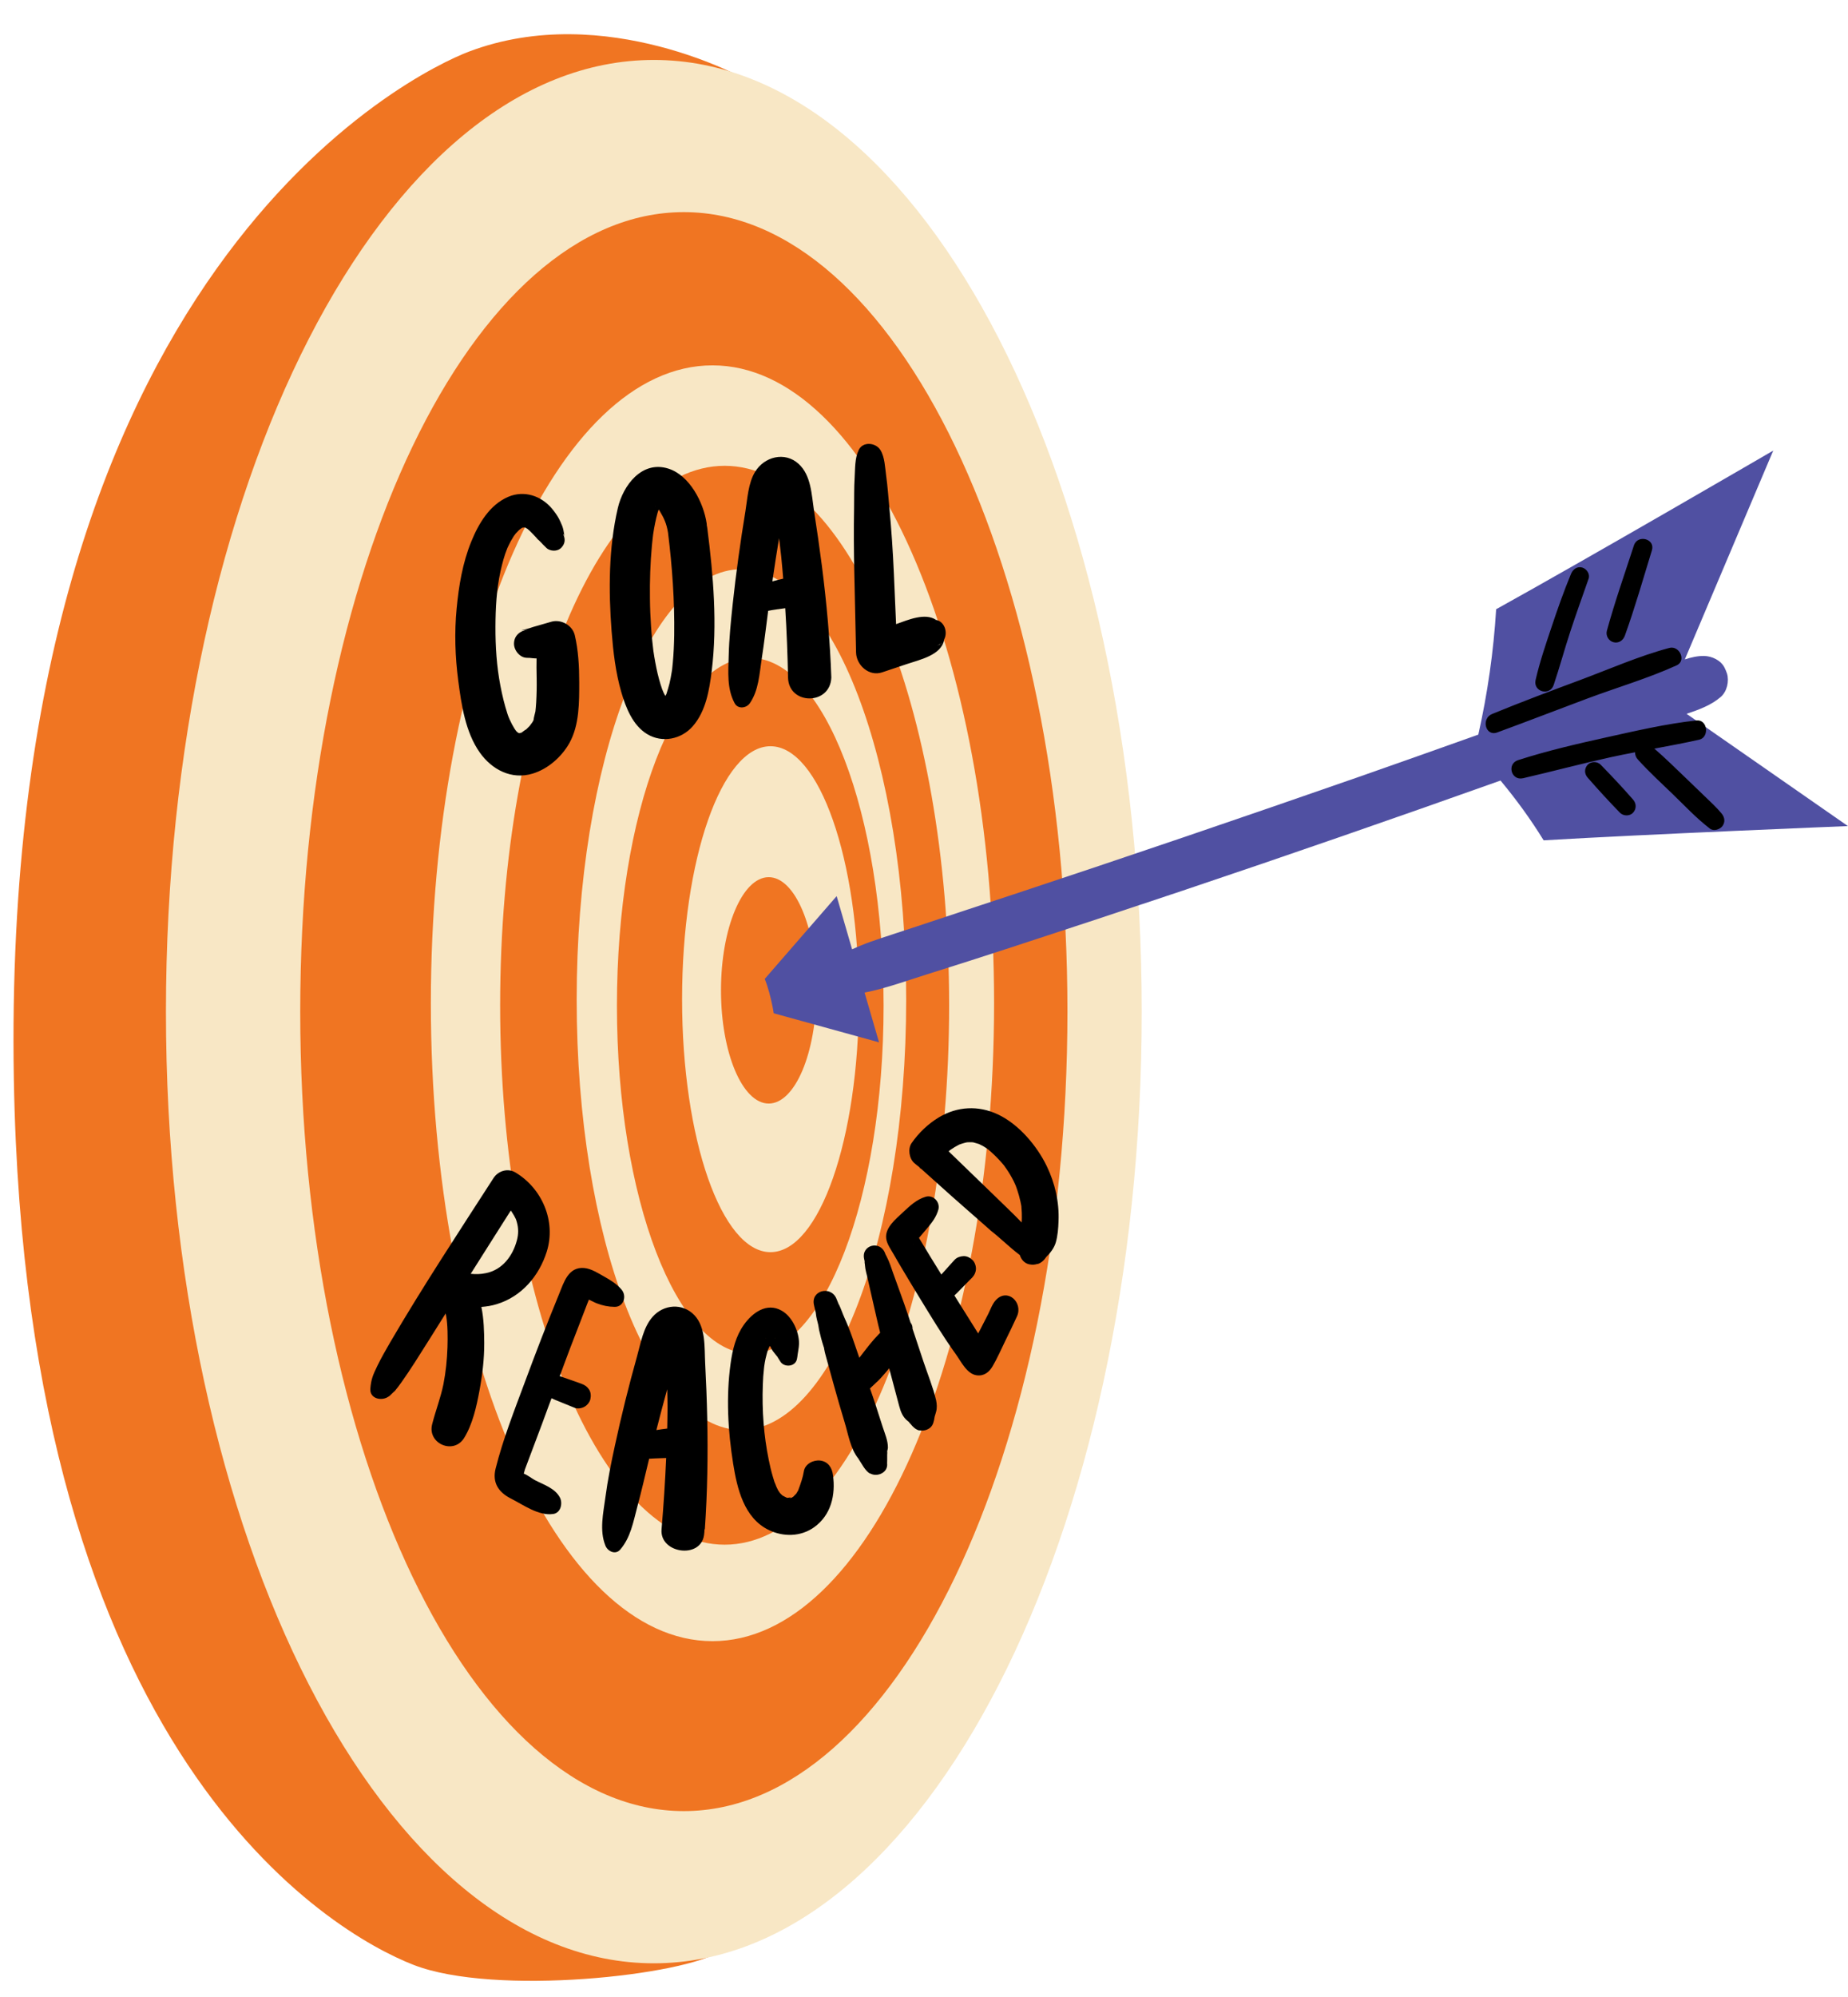 <?xml version="1.0" encoding="UTF-8"?><svg xmlns="http://www.w3.org/2000/svg" xmlns:xlink="http://www.w3.org/1999/xlink" height="250.9" preserveAspectRatio="xMidYMid meet" version="1.0" viewBox="-1.7 -4.3 232.3 250.9" width="232.3" zoomAndPan="magnify"><g id="change1_1"><path d="M88.04,4.55c0,0,5.33,233.12,0.89,236.22c-4.45,3.1-28.45,5.76-38.67,1.77C40.04,238.55,1.53,216.46,0.04,131.3 C-1.73,29.37,50.74,4.65,57.23,2.19c17.18-6.51,34.96,3.56,34.96,3.56L88.04,4.55z" fill="#f07522"/></g><g id="change2_1"><path d="M141.82,122.79c0,66.03-27.46,119.56-61.33,119.56c-33.87,0-61.33-53.53-61.33-119.56S46.62,3.23,80.49,3.23 C114.37,3.23,141.82,56.76,141.82,122.79z" fill="#f8e7c5"/></g><g id="change1_2"><path d="M84.26,22.35c-26.63,0-48.22,44.97-48.22,100.44c0,55.47,21.59,100.44,48.22,100.44s48.22-44.97,48.22-100.44 C132.49,67.32,110.9,22.35,84.26,22.35z M87.86,201.88c-19.55,0-35.4-35.88-35.4-80.14S68.31,41.6,87.86,41.6s35.4,35.88,35.4,80.14 C123.25,166,107.4,201.88,87.86,201.88z M89.39,54.22c-15.58,0-28.22,30.34-28.22,67.77c0,37.43,12.63,67.77,28.22,67.77 c15.59,0,28.22-30.34,28.22-67.77S104.98,54.22,89.39,54.22z M91.5,175.35c-11.44,0-20.71-24.21-20.71-54.07 c0-29.86,9.27-54.07,20.71-54.07s20.71,24.21,20.71,54.07C112.21,151.14,102.93,175.35,91.5,175.35z M92.61,78.35 c-9.26,0-16.76,19.57-16.76,43.7c0,24.14,7.51,43.7,16.76,43.7c9.26,0,16.76-19.57,16.76-43.7 C109.38,97.91,101.87,78.35,92.61,78.35z M95.15,153.01c-6.14,0-11.11-14.23-11.11-31.78s4.97-31.78,11.11-31.78 c6.14,0,11.11,14.23,11.11,31.78S101.29,153.01,95.15,153.01z M100.93,120.12c0,7.85-2.69,14.22-6,14.22s-6-6.37-6-14.22 c0-7.85,2.69-14.22,6-14.22S100.93,112.27,100.93,120.12z" fill="#f07522"/></g><g id="change3_1"><path d="M230.59,99.48c0,0-25.48,1.03-38.25,1.79c-1.61-2.62-3.43-5.12-5.42-7.51c-13.29,4.73-26.61,9.35-39.98,13.84 c-7.16,2.4-14.32,4.77-21.5,7.11c-3.58,1.17-7.18,2.32-10.78,3.45c-1.88,0.59-3.74,1.25-5.64,1.76c-0.67,0.18-1.35,0.35-2.04,0.48 l1.82,6.25L95.56,123c-0.05-0.33-0.11-0.66-0.18-0.99c-0.22-1.06-0.51-2.23-0.95-3.33l9.04-10.4l1.94,6.68 c0.74-0.33,1.49-0.65,2.25-0.92c1.93-0.68,3.89-1.29,5.84-1.94c4.04-1.35,8.1-2.68,12.15-4.02c14.49-4.79,28.94-9.72,43.35-14.74 c5.05-1.76,10.09-3.56,15.13-5.35c1.16-5.18,1.92-10.45,2.24-15.75c11.71-6.48,34.83-19.93,34.83-19.93l-11.11,26.23 c0.8-0.26,1.61-0.44,2.4-0.43c1,0.01,2.15,0.55,2.6,1.49c0.11,0.23,0.22,0.47,0.3,0.72c0.29,0.97,0,2.25-0.78,2.93 c-1.16,1.02-2.74,1.61-4.3,2.13L230.59,99.48z" fill="#5050a2"/></g><g id="change4_1"><path d="M123.5,159.01c-0.44,0.46-0.7,1.2-0.98,1.77c-0.33,0.66-0.67,1.32-1.01,1.97c-0.08,0.16-0.17,0.31-0.25,0.47 c-1-1.59-1.99-3.18-2.99-4.77c0.11-0.11,0.23-0.21,0.34-0.32c0.51-0.52,1.03-1.05,1.54-1.57c0.12-0.12,0.25-0.25,0.37-0.37 c0.28-0.3,0.46-0.7,0.46-1.11c0-0.39-0.17-0.85-0.46-1.11c-0.3-0.28-0.69-0.48-1.11-0.46c-0.41,0.02-0.82,0.15-1.11,0.46 c-0.32,0.34-0.63,0.7-0.94,1.04c-0.24,0.27-0.49,0.54-0.73,0.81c-0.95-1.53-1.89-3.06-2.81-4.6c0.33-0.4,0.66-0.79,1.01-1.19 c0.63-0.74,1.17-1.44,1.43-2.38c0.24-0.96-0.66-1.88-1.6-1.6c-1.15,0.34-1.97,1.13-2.83,1.93c-0.89,0.84-2.32,1.96-2.13,3.33 c0.1,0.71,0.6,1.37,0.95,1.99c0.31,0.54,0.61,1.07,0.93,1.6c0.75,1.27,1.52,2.54,2.29,3.8c1.47,2.4,2.93,4.84,4.58,7.13 c0.68,0.94,1.39,2.49,2.63,2.65c0.92,0.12,1.56-0.4,1.99-1.13c0.6-1.02,1.08-2.14,1.6-3.2c0.5-1.03,1.01-2.06,1.48-3.1 C126.91,159.32,124.96,157.49,123.5,159.01z M113.14,152.01C113.14,152.06,113.08,152.1,113.14,152.01L113.14,152.01z M120.01,165.5 C119.89,165.69,119.95,165.59,120.01,165.5L120.01,165.5z M197.83,83.46c-3.78,1.41-7.54,2.87-11.33,4.26 c-1.48,0.54-2.04-1.75-0.64-2.32c3.67-1.51,7.39-2.9,11.1-4.28c3.67-1.37,7.39-3.01,11.18-4.02c1.28-0.34,2.18,1.62,0.92,2.19 C205.45,80.93,201.55,82.07,197.83,83.46z M191.33,81.13c0.52-2.28,1.29-4.52,2.03-6.73c0.74-2.22,1.52-4.43,2.42-6.6 c0.24-0.57,0.75-0.98,1.41-0.8c0.57,0.16,1.01,0.83,0.8,1.41c-0.77,2.21-1.57,4.41-2.3,6.64c-0.73,2.22-1.34,4.49-2.09,6.71 C193.12,83.19,190.99,82.61,191.33,81.13z M200.29,74.94c0.99-3.61,2.24-7.16,3.4-10.72c0.47-1.43,2.71-0.83,2.26,0.62 c-1.1,3.58-2.13,7.2-3.4,10.72c-0.21,0.6-0.79,1-1.44,0.82C200.5,76.21,200.12,75.55,200.29,74.94z M214.81,99.49 c-0.33,0.43-1.1,0.67-1.57,0.31c-1.67-1.28-3.15-2.86-4.66-4.32c-1.49-1.44-3.03-2.84-4.41-4.38c-0.23-0.25-0.34-0.57-0.34-0.89 c-1.02,0.19-2.04,0.4-3.06,0.62c-3.69,0.81-7.34,1.79-11.02,2.64c-1.49,0.34-2.07-1.8-0.63-2.27c3.66-1.18,7.43-2.05,11.18-2.88 c3.71-0.82,7.48-1.7,11.26-2.11c1.4-0.15,1.65,2.12,0.33,2.42c-1.87,0.42-3.75,0.77-5.63,1.12c1.41,1.22,2.74,2.54,4.09,3.83 c0.74,0.71,1.48,1.42,2.21,2.13c0.73,0.71,1.51,1.41,2.15,2.19C215.11,98.38,215.19,98.98,214.81,99.49z M203.58,96.15 c0.43,0.49,0.45,1.16,0,1.65c-0.42,0.46-1.22,0.44-1.65,0c-1.39-1.43-2.74-2.9-4.05-4.4c-0.43-0.48-0.45-1.14,0-1.63 c0.42-0.45,1.21-0.43,1.63,0C200.9,93.19,202.27,94.65,203.58,96.15z M58.61,90.24c1.53,2.16,3.99,3.45,6.64,2.65 c1.93-0.58,3.65-2.1,4.63-3.85c1.26-2.26,1.23-5.14,1.23-7.65c0-1.95-0.11-3.99-0.56-5.9c-0.3-1.25-1.74-2.03-2.95-1.68 c-0.57,0.16-1.14,0.33-1.7,0.49c-0.36,0.1-0.72,0.2-1.08,0.33c-0.49,0.17-1.85,0.38-0.14,0.16c-0.96,0.12-1.76,0.73-1.77,1.77 c-0.01,0.87,0.82,1.89,1.77,1.77c-0.1,0.01-0.17,0.02-0.22,0.03c0.12-0.01,0.29-0.02,0.4-0.01c0.13,0.01,0.25,0.03,0.38,0.04 c0.17,0.02,0.34,0.02,0.51,0.03c0,0.38-0.01,0.77-0.01,1.15c0.01,0.94,0.04,1.88,0.02,2.82c-0.01,0.52-0.03,1.04-0.06,1.56 c-0.01,0.22-0.03,0.45-0.05,0.67c-0.01,0.16-0.03,0.31-0.05,0.47c-0.07,0.35-0.2,0.71-0.23,1.06c0,0,0,0,0,0.01 c-0.04,0.09-0.08,0.17-0.13,0.25c-0.06,0.11-0.32,0.42-0.37,0.5c-0.14,0.15-0.28,0.29-0.43,0.43c-0.02-0.02-0.45,0.3-0.57,0.39 c-0.01,0.01-0.01,0.01-0.02,0.02c-0.01,0-0.01,0-0.02,0c-0.02,0-0.17,0.04-0.27,0.06c-0.02,0-0.03-0.01-0.06-0.02 c-0.04-0.02-0.08-0.05-0.12-0.07c-0.03-0.03-0.07-0.07-0.15-0.13c-0.27-0.29-0.86-1.34-1.13-2.17c-0.38-1.17-0.67-2.37-0.9-3.58 c-0.47-2.44-0.63-4.93-0.62-7.41c0.01-2.33,0.13-4.66,0.63-6.94c0.22-0.99,0.48-2,0.87-2.94c0.04-0.09,0.3-0.63,0.43-0.87 c0.12-0.21,0.24-0.42,0.37-0.62c0.03-0.04,0.22-0.29,0.26-0.35c0.26-0.29,0.51-0.53,0.73-0.66c0.04-0.02,0.06-0.04,0.08-0.05 c0.07-0.01,0.21-0.03,0.28-0.03c0.05,0.01,0.07,0,0.07-0.01c0.04,0.02,0.08,0.05,0.16,0.1c0.07,0.04,0.11,0.06,0.13,0.07 c0.01,0.01,0.01,0.01,0.02,0.02c0.14,0.11,0.27,0.23,0.39,0.35c0.24,0.23,0.47,0.49,0.7,0.73c0.1,0.11,0.2,0.23,0.3,0.35 c-0.32-0.39,0.44,0.41,0.53,0.49c-0.33-0.3,0.16,0.17,0.24,0.25c0.16,0.14,0.22,0.26,0.44,0.38c0.52,0.28,1.26,0.25,1.68-0.22 c0.51-0.57,0.45-1.12,0.21-1.67c0.02,0.01,0.04,0.02,0.07,0.03c0.02,0.04,0.03,0.05,0.04,0.08c-0.01,0.1,0,0.09,0.01,0.01 c0.01,0.01,0.01,0.02,0.02,0.03c-0.01-0.04-0.02-0.08-0.02-0.13c0,0.02,0,0.03,0,0.05c0-0.03,0-0.06-0.01-0.1 c-0.05-0.35-0.11-0.64-0.22-0.96c-0.04-0.09-0.17-0.41-0.21-0.5c-0.07-0.15-0.13-0.29-0.21-0.44c-0.24-0.45-0.54-0.86-0.86-1.25 c-1.37-1.65-3.52-2.37-5.53-1.51c-2.34,1.01-3.72,3.36-4.64,5.62c-1.09,2.67-1.57,5.55-1.84,8.41c-0.29,3.01-0.19,6.05,0.2,9.05 C56.3,84.23,56.8,87.68,58.61,90.24z M65.62,85.02c0,0.01-0.01,0.03-0.01,0.04C65.64,84.88,65.64,84.85,65.62,85.02z M63.97,61.99 c0,0,0.01-0.01,0.02-0.01c0.03,0,0.07-0.01,0.12-0.02C64.05,61.98,64.01,61.99,63.97,61.99z M64.46,78.36 C64.24,78.39,64.31,78.37,64.46,78.36L64.46,78.36z M69,61.82c-0.01-0.03-0.02-0.06-0.03-0.09C69.02,61.86,69.02,61.87,69,61.82z M69.25,62.96C69.34,63.14,69.28,63.1,69.25,62.96L69.25,62.96z M87.15,61.73c-0.01-0.09-0.01-0.18-0.02-0.27 c-0.39-2.62-2.13-6.04-4.82-6.89c-3.33-1.05-5.69,2.11-6.35,4.97C74.8,64.52,74.79,69.93,75.18,75c0.2,2.56,0.5,5.18,1.22,7.65 c0.56,1.93,1.43,4.17,3.24,5.27c1.91,1.16,4.32,0.66,5.76-1c1.63-1.88,2.06-4.5,2.36-6.89c0.73-5.89,0.21-12.03-0.54-17.9 C87.21,62,87.18,61.86,87.15,61.73z M80.66,59.26c0.01,0,0.02,0,0.03,0c0,0,0.01,0.01,0.01,0.01 C80.64,59.27,80.61,59.26,80.66,59.26z M80.73,59.26C80.74,59.26,80.74,59.26,80.73,59.26L80.73,59.26z M81.87,83.57 c0.01,0,0.01,0,0.02,0.01c0,0,0,0,0,0C81.89,83.57,81.88,83.57,81.87,83.57C81.87,83.57,81.87,83.57,81.87,83.57z M82.87,78.99 c-0.02,0.26-0.05,0.52-0.08,0.78c-0.01,0.08-0.01,0.13-0.02,0.15c0,0.01-0.01,0.06-0.03,0.18c-0.08,0.5-0.17,1-0.29,1.49 c-0.1,0.41-0.23,0.8-0.35,1.2c-0.01,0.04-0.02,0.07-0.03,0.1c0,0,0,0,0,0c-0.04,0.08-0.09,0.16-0.13,0.24 c-0.03-0.05-0.06-0.1-0.09-0.15c-0.03-0.05-0.11-0.21-0.16-0.32c-0.05-0.13-0.14-0.35-0.16-0.39c-0.07-0.19-0.13-0.38-0.19-0.57 c-0.14-0.45-0.26-0.9-0.37-1.35c-0.22-0.95-0.4-1.93-0.54-2.9c-0.01-0.1-0.05-0.38-0.05-0.45c-0.03-0.27-0.06-0.53-0.09-0.8 c-0.06-0.59-0.11-1.18-0.15-1.77c-0.08-1.17-0.13-2.33-0.14-3.5c-0.03-2.24,0.04-4.49,0.25-6.72c0.03-0.28,0.06-0.56,0.09-0.85 c0.01-0.1,0.05-0.42,0.06-0.51c0.07-0.48,0.15-0.96,0.25-1.43c0.09-0.42,0.18-0.85,0.3-1.26c0.06-0.23,0.11-0.35,0.16-0.45 c0.05,0.08,0.11,0.17,0.12,0.19c0.54,0.91,0.85,1.56,1.04,2.7c0.53,4.27,0.84,8.59,0.78,12.89C83.03,76.66,82.98,77.83,82.87,78.99z M86.94,166.93c-0.1-1.95,0.1-4.46-1.35-6c-1.49-1.57-3.89-1.37-5.27,0.22c-1.16,1.32-1.48,3.29-1.94,4.94 c-1.04,3.71-1.97,7.44-2.78,11.2c-0.47,2.16-0.91,4.33-1.2,6.52c-0.26,1.96-0.77,4.16,0,6.06c0.27,0.71,1.26,1.22,1.87,0.5 c1.3-1.52,1.63-3.45,2.13-5.33c0.53-1.96,0.98-3.94,1.46-5.92c0.01-0.05,0.03-0.11,0.04-0.16c0.25-0.01,0.5-0.03,0.74-0.04 c0.46-0.02,0.93-0.03,1.4-0.05c-0.13,2.99-0.33,5.98-0.58,8.97c-0.25,3.02,4.9,3.76,5.34,0.72c0.04-0.25,0.05-0.49,0.06-0.74 c0.01,0,0.03,0,0.04,0.01c0.33-4.66,0.4-9.35,0.3-14.01C87.15,171.52,87.06,169.22,86.94,166.93z M80.81,175.36 c0.43-1.72,0.89-3.42,1.36-5.13c0.02,0.79,0.04,1.58,0.04,2.37c0,0.86-0.03,1.71-0.04,2.57C81.71,175.22,81.26,175.29,80.81,175.36z M92.57,84.03c1.1-1.61,1.19-3.68,1.48-5.56c0.31-2,0.55-4.02,0.81-6.03c0.16-0.03,0.32-0.06,0.48-0.09 c0.2-0.03,0.39-0.06,0.59-0.09c0.01,0,0.03,0,0.04-0.01c0.06-0.01,0.13-0.02,0.18-0.02c0.29-0.04,0.57-0.08,0.86-0.12 c0.18,2.9,0.29,5.8,0.35,8.71c0.08,3.5,5.31,3.5,5.44,0c0,0,0-0.01,0-0.01c-0.16-4.67-0.59-9.34-1.18-13.98 c-0.3-2.34-0.64-4.67-1-6.99c-0.3-1.98-0.35-4.43-1.94-5.87c-1.74-1.58-4.32-0.89-5.47,1.02c-0.86,1.42-0.95,3.34-1.21,4.95 c-0.64,3.88-1.18,7.77-1.6,11.68c-0.23,2.15-0.45,4.33-0.5,6.49c-0.05,2-0.24,4.1,0.74,5.92C91.05,84.82,92.12,84.69,92.57,84.03z M95.39,68.74c0.26-1.81,0.54-3.62,0.84-5.42c0.09,0.76,0.19,1.52,0.27,2.29c0.1,0.93,0.17,1.86,0.25,2.79 C96.29,68.5,95.84,68.62,95.39,68.74z M95.98,72.26c0.09-0.01,0.17-0.03,0.27-0.03C95.79,72.28,95.85,72.27,95.98,72.26z M115.98,73.57c-0.01,0-0.01-0.01-0.02-0.01C115.99,73.57,115.99,73.57,115.98,73.57z M105.91,77.68c0.04,1.59,1.63,3.04,3.27,2.49 c1.03-0.35,2.07-0.69,3.1-1.04c1.6-0.54,4.42-1.13,4.7-3.09c0.49-0.93,0.03-2.25-0.98-2.45c-0.01,0-0.01-0.01-0.02-0.01 c0,0-0.01,0-0.02,0.01c-0.11-0.02-0.24-0.03-0.36-0.01c0.18-0.02,0.31-0.01,0.37,0c-1.39-0.94-3.52,0-5.03,0.53 c-0.09-2.14-0.18-4.28-0.28-6.42c-0.12-2.71-0.31-5.51-0.56-8.15c-0.13-1.37-0.22-2.74-0.41-4.1c-0.14-1.02-0.17-2.3-0.71-3.19 c-0.59-0.96-2.22-1.12-2.74-0.01c-0.5,1.05-0.44,2.33-0.51,3.48c-0.08,1.28-0.05,2.55-0.07,3.82c-0.05,2.71-0.03,5.44,0.03,8.15 C105.76,71.01,105.83,74.35,105.91,77.68z M116.05,76.82c0.17-0.06,0.32-0.14,0.45-0.24c-0.01,0.02-0.02,0.05-0.03,0.07 C116.37,76.7,116.23,76.76,116.05,76.82z M116.53,76.63C116.8,76.41,116.86,76.46,116.53,76.63L116.53,76.63z M115.29,73.62 C115.29,73.62,115.29,73.62,115.29,73.62c-0.03,0.01-0.07,0.02-0.11,0.03C115.22,73.64,115.26,73.63,115.29,73.62z M101.4,179.19 c-0.84-0.1-1.9,0.41-2.05,1.34c-0.13,0.8-0.4,1.56-0.68,2.31c-0.02,0.04-0.03,0.07-0.03,0.09c-0.01,0.02-0.02,0.03-0.03,0.05 c-0.06,0.11-0.14,0.22-0.2,0.34c-0.01,0.01-0.01,0.01-0.01,0.02c-0.01,0.01-0.01,0.01-0.02,0.02c-0.12,0.13-0.24,0.25-0.36,0.37 c0,0,0,0.01-0.01,0.01c-0.07,0.03-0.14,0.08-0.2,0.12c-0.11,0.03-0.23,0.06-0.35,0.08c0.54-0.15,0.07-0.12-0.16-0.06 c-0.06-0.02-0.13-0.05-0.2-0.06c0.05,0-0.29-0.14-0.44-0.24c-0.07-0.08-0.17-0.17-0.25-0.24c-0.03-0.03-0.05-0.06-0.08-0.09 c0.04,0.04-0.17-0.23-0.21-0.31c-0.08-0.16-0.16-0.31-0.23-0.47c0.01-0.01-0.19-0.48-0.24-0.6c-0.08-0.24-0.15-0.48-0.22-0.72 c-0.2-0.68-0.36-1.37-0.5-2.07c-0.61-3-0.86-6.14-0.74-9.41c0.02-0.7,0.07-1.4,0.15-2.1c0.01-0.07,0.01-0.12,0.02-0.16 c0-0.01,0-0.01,0-0.03c0.03-0.17,0.05-0.34,0.08-0.51c0.06-0.32,0.12-0.64,0.21-0.95c0.13-0.53,0.23-0.78,0.43-1.14 c0.08,0.15,0.15,0.3,0.24,0.45c0.16,0.27,0.38,0.51,0.57,0.76c0.05,0.05,0.09,0.11,0.14,0.17c0.01,0.02,0.03,0.06,0.06,0.11 c0.1,0.15,0.2,0.3,0.29,0.46c0.46,0.79,1.9,0.71,2.1-0.29c0.04-0.2,0.07-0.4,0.09-0.6c0.03-0.14,0.09-0.59,0.07-0.43 c0.03-0.16,0.05-0.32,0.07-0.49c0.03-0.26,0.04-0.5,0.02-0.76c-0.11-1.41-0.91-3.09-2.17-3.8c-1.88-1.07-3.67,0.25-4.75,1.77 c-1.03,1.45-1.43,3.14-1.67,4.87c-0.58,4.17-0.34,8.44,0.32,12.58c0.5,3.12,1.36,6.84,4.49,8.34c1.83,0.88,4.01,0.85,5.7-0.36 c2.13-1.53,2.7-4.06,2.36-6.53C102.9,180.1,102.4,179.31,101.4,179.19z M94.6,163.88c-0.01-0.01-0.01-0.01-0.02-0.02 c0,0,0.01,0,0.01,0.01C94.6,163.87,94.6,163.87,94.6,163.88z M95.7,163.86C95.78,163.7,95.78,163.78,95.7,163.86L95.7,163.86z M94.59,163.85C94.59,163.85,94.59,163.85,94.59,163.85c-0.01,0-0.01,0-0.01,0c-0.03-0.03-0.05-0.05-0.09-0.09 C94.54,163.81,94.57,163.84,94.59,163.85z M98.63,165.55c0.01-0.05,0.01-0.1,0.02-0.15C98.65,165.43,98.64,165.48,98.63,165.55z M106.99,154.35C107,154.67,106.96,154.09,106.99,154.35L106.99,154.35z M114.39,166.78c-0.46-1.37-0.91-2.74-1.37-4.12c0,0,0,0,0,0 c0,0,0,0,0,0c0-0.01-0.01-0.02-0.01-0.04c0.01-0.27-0.07-0.54-0.25-0.76c-0.11-0.34-0.23-0.69-0.34-1.03 c-0.56-1.68-1.3-3.63-1.84-5.16c-0.25-0.71-0.47-1.43-0.82-2.1c-0.05-0.1-0.1-0.19-0.15-0.29c-0.02-0.05-0.04-0.1-0.06-0.15 c-0.62-1.63-2.99-1.03-2.63,0.71c0.01,0.05,0.02,0.09,0.03,0.14c0.02,0.08,0.03,0.11,0.03,0.13c0,0.04,0,0.09,0.01,0.16 c0,0.04,0,0.05,0,0.08c0,0.02,0,0.02,0.01,0.05c0.03,0.23,0.04,0.46,0.08,0.69c0.05,0.31,0.14,0.61,0.21,0.91 c0.37,1.6,0.81,3.53,1.16,5.09c0.15,0.68,0.32,1.37,0.49,2.05c-0.05,0.05-0.09,0.09-0.14,0.14c-0.42,0.43-0.81,0.87-1.19,1.34 c-0.44,0.55-0.86,1.1-1.29,1.66c-0.66-1.89-1.07-3.29-1.95-5.21c0.15,0.33-0.04-0.1-0.09-0.22c-0.07-0.17-0.13-0.34-0.2-0.51 c-0.1-0.24-0.19-0.49-0.31-0.73c-0.12-0.23,0.11,0.3-0.04-0.04c-0.1-0.24-0.19-0.48-0.29-0.72c-0.69-1.67-3.25-1.06-2.82,0.81 c0.03,0.13,0.06,0.27,0.09,0.4c0.03,0.14,0.06,0.29,0.1,0.43c0.01,0.03,0.01,0.04,0.02,0.05c0.03,0.19,0.05,0.39,0.08,0.58 c0.05,0.26,0.12,0.51,0.18,0.76c0.02,0.1,0.05,0.19,0.07,0.29c0.01,0.09,0.08,0.5,0.1,0.61c0.16,0.69,0.34,1.4,0.56,2.07 c0.03,0.1,0.05,0.14,0.06,0.17c0,0.02,0.01,0.07,0.03,0.2c0.05,0.24,0.09,0.47,0.16,0.7c0.11,0.4,0.22,0.8,0.33,1.2 c0.23,0.83,0.46,1.67,0.69,2.5c0.45,1.62,0.91,3.23,1.4,4.83c0.43,1.42,0.72,3.27,1.69,4.47c0.42,0.62,0.87,1.58,1.51,1.93 c-0.01-0.02-0.03-0.04-0.04-0.06c0.89,0.53,2.31-0.07,2.16-1.25c0.01-0.15,0.01-0.29,0.01-0.45c0-0.21,0-0.41,0-0.62 c0-0.12,0.03-0.3,0-0.41c0-0.01,0-0.03,0-0.04c0.05-0.18,0.09-0.36,0.09-0.43c0.02-0.89-0.39-1.8-0.66-2.64 c-0.29-0.89-0.57-1.78-0.86-2.67c-0.23-0.72-0.48-1.43-0.73-2.15c0.24-0.23,0.48-0.46,0.72-0.68c-0.01,0.01-0.02,0.01-0.03,0.02 c0.42-0.34,0.77-0.77,1.13-1.17c0.2-0.23,0.4-0.46,0.59-0.7c0.42,1.58,0.84,3.16,1.26,4.74c0.2,0.75,0.45,1.39,1.08,1.89 c0.05,0.04,0.09,0.07,0.14,0.1c0,0,0,0,0,0.01c0.03,0.09,0.15,0.17,0.21,0.25c0.29,0.37,0.64,0.71,1.12,0.83 c-0.01-0.01-0.02-0.02-0.04-0.04c0.49,0.13,1.05-0.02,1.42-0.35c0,0.01-0.01,0.02-0.01,0.03c0.02-0.02,0.03-0.04,0.04-0.06 c0.16-0.16,0.28-0.36,0.34-0.59c0.07-0.22,0.12-0.45,0.15-0.7c0.02-0.04,0.07-0.21,0.19-0.65c0.13-0.46,0.1-1,0-1.45 C115.59,169.99,114.92,168.37,114.39,166.78z M109.81,177.97C109.83,177.86,109.87,177.76,109.81,177.97L109.81,177.97z M109.61,153.32c0-0.01-0.01-0.02-0.01-0.03C109.62,153.34,109.71,153.56,109.61,153.32z M115.86,173.21 c0.01-0.08,0.03-0.16,0.02-0.22C115.89,173.02,115.88,173.1,115.86,173.21z M117.67,140.24c0.01,0,0.01-0.01,0.02-0.01 c0.01-0.01,0.02-0.02,0.03-0.03c0.02-0.02,0.04-0.03,0.07-0.05C117.84,140.12,117.84,140.12,117.67,140.24z M123.73,135.7 c-2.44-1.15-5.11-1.01-7.42,0.38c-1.34,0.81-2.53,1.94-3.42,3.23c-0.49,0.71-0.31,1.92,0.32,2.49c0.24,0.22,0.5,0.41,0.75,0.6 c0.08,0.06,0.1,0.09,0.1,0.11c0.19,0.17,0.38,0.34,0.57,0.51c1.09,0.98,2.19,1.96,3.28,2.94c1.34,1.2,2.7,2.36,4.04,3.55 c0.3,0.27,0.6,0.54,0.9,0.8c0.15,0.13,0.28,0.23,0.45,0.36c0,0,0.04,0.03,0.07,0.06c0.03,0.03,0.16,0.14,0.18,0.15 c0.09,0.08,0.19,0.16,0.28,0.24c0.52,0.46,1.05,0.91,1.57,1.37c0.36,0.31,0.72,0.6,1.1,0.89c0.17,0.56,0.6,1.05,1.19,1.16 c0.41,0.08,0.74,0.05,1.06-0.07c-0.03,0.02-0.06,0.03-0.09,0.05c0.49-0.11,0.89-0.5,1.17-0.92c0.52-0.5,0.98-1.13,1.18-1.79 c0.25-0.86,0.32-1.81,0.35-2.7c0.1-2.39-0.44-4.76-1.48-6.91C128.63,139.62,126.35,136.93,123.73,135.7z M124.85,147.41 c-2.38-2.29-4.73-4.6-7.11-6.88c-0.06-0.06-0.13-0.13-0.19-0.19c0.04-0.03,0.08-0.06,0.11-0.1c-0.03,0.02-0.07,0.05-0.11,0.08 c0.06-0.04,0.11-0.08,0.16-0.12c0.02-0.02,0.05-0.04,0.07-0.05c0.01-0.01,0.02-0.01,0.03-0.02c0.32-0.22,0.65-0.42,1-0.6 c0.05-0.02,0.1-0.05,0.16-0.07c0.23-0.07,0.46-0.16,0.69-0.21c0.07-0.01,0.13-0.03,0.2-0.04c0.2-0.01,0.39-0.02,0.59-0.01 c0.03,0,0.05,0,0.08,0.01c-0.09-0.01,0.03-0.01,0.13,0.01c0.04,0,0.07,0.01,0.11,0.01c-0.04,0-0.07,0-0.1-0.01 c0.01,0,0.02,0,0.02,0.01c0.24,0.07,0.48,0.13,0.72,0.21c-0.09-0.02,0.35,0.17,0.46,0.24c0.22,0.13,0.44,0.27,0.65,0.43 c0.06,0.05,0.21,0.19,0.25,0.21c0.12,0.11,0.24,0.22,0.36,0.33c0.26,0.24,0.51,0.49,0.75,0.75c0.23,0.24,0.44,0.49,0.65,0.74 c0.01,0.01,0.02,0.04,0.05,0.08c0.08,0.11,0.16,0.23,0.24,0.34c0.34,0.49,0.64,1.01,0.91,1.54c0.03,0.07,0.2,0.44,0.24,0.53 c0.03,0.09,0.07,0.19,0.07,0.19c0.04,0.11,0.08,0.22,0.12,0.34c0.16,0.48,0.3,0.97,0.41,1.47c0.04,0.2,0.08,0.4,0.12,0.6 c0,0.04,0.01,0.09,0.01,0.18c0.04,0.43,0.06,0.87,0.05,1.3c0,0.19-0.01,0.38-0.02,0.57C126.11,148.65,125.49,148.02,124.85,147.41z M120.67,139.22c-0.07,0-0.11-0.01-0.14-0.01C120.58,139.21,120.62,139.21,120.67,139.22C120.67,139.21,120.67,139.22,120.67,139.22 z M114.03,142.48c0.01,0.01,0.02,0.02,0.03,0.03c0.01,0.05-0.14-0.02-0.25-0.23C113.85,142.35,113.97,142.43,114.03,142.48z M60.75,159.54c3.12-0.95,5.32-3.54,6.28-6.6c1.19-3.79-0.57-7.94-3.95-9.95c-0.96-0.57-2.17-0.19-2.75,0.72 c-4.39,6.81-8.87,13.6-12.96,20.59c-0.57,0.98-1.13,1.96-1.63,2.98c-0.58,1.2-0.79,1.7-0.89,2.9c-0.08,1.29,1.51,1.58,2.33,0.94 c-0.22,0.17,0.04-0.02,0.12-0.08c0.11-0.09,0.8-0.8,0.56-0.5c0.32-0.39,0.62-0.78,0.91-1.19c0.57-0.81,1.12-1.63,1.66-2.47 c1.3-2.05,2.61-4.11,3.89-6.17c0.02,0.11,0.05,0.23,0.07,0.34c0.19,1.08,0.2,2.62,0.16,3.88c-0.05,1.57-0.21,3.13-0.51,4.67 c-0.35,1.72-0.99,3.34-1.42,5.04c-0.61,2.43,2.71,3.86,4.03,1.7c1.06-1.73,1.54-3.9,1.91-5.88c0.37-1.98,0.62-4.02,0.61-6.05 c-0.01-1.35-0.04-2.99-0.36-4.52C59.46,159.84,60.11,159.74,60.75,159.54z M62.1,148.42c0.14-0.21,0.27-0.43,0.41-0.64 c0,0,0.01,0.01,0.01,0.01c-0.01-0.02,0.26,0.38,0.4,0.63c0.21,0.38,0.24,0.44,0.34,0.79c0.22,0.76,0.23,1.52,0.01,2.33 c-0.52,1.95-1.82,3.68-3.86,4.1c-0.75,0.16-1.35,0.15-1.94,0.09C59.02,153.29,60.55,150.85,62.1,148.42z M69.95,165.12 c-0.44,1.15-0.86,2.31-1.29,3.47c0.51,0.16,1.01,0.35,1.51,0.52c0.41,0.15,0.83,0.28,1.24,0.44c0.4,0.15,0.71,0.36,0.94,0.72 c0.23,0.35,0.25,0.81,0.16,1.21c-0.08,0.37-0.39,0.75-0.72,0.94c-0.32,0.19-0.85,0.3-1.21,0.16c-0.18-0.07-0.35-0.14-0.52-0.21 c-0.65-0.26-1.29-0.53-1.94-0.79c-0.17-0.07-0.33-0.15-0.49-0.22c-0.15,0.41-0.31,0.82-0.46,1.23c-0.93,2.58-1.93,5.13-2.88,7.7 c-0.04,0.11-0.09,0.34-0.15,0.54c0.44,0.16,1.11,0.67,1.4,0.82c1.12,0.58,2.54,1.02,3.15,2.2c0.36,0.71,0.11,1.91-0.84,2.05 c-1.85,0.27-3.73-1.13-5.35-1.95c-1.54-0.78-2.34-2-1.9-3.75c0.93-3.7,2.36-7.32,3.69-10.9c1.37-3.7,2.79-7.38,4.29-11.03 c0.6-1.47,1.16-3.44,3.15-3.27c0.9,0.08,1.76,0.65,2.53,1.08c0.81,0.46,1.56,0.91,2.17,1.63c0.69,0.8,0.28,2.21-0.9,2.17 c-0.76-0.01-1.47-0.16-2.18-0.43c-0.28-0.1-0.65-0.31-1.02-0.48c-0.07,0.18-0.15,0.35-0.21,0.52c-0.26,0.68-0.52,1.35-0.78,2.03 C70.88,162.72,70.41,163.92,69.95,165.12z"/></g></svg>